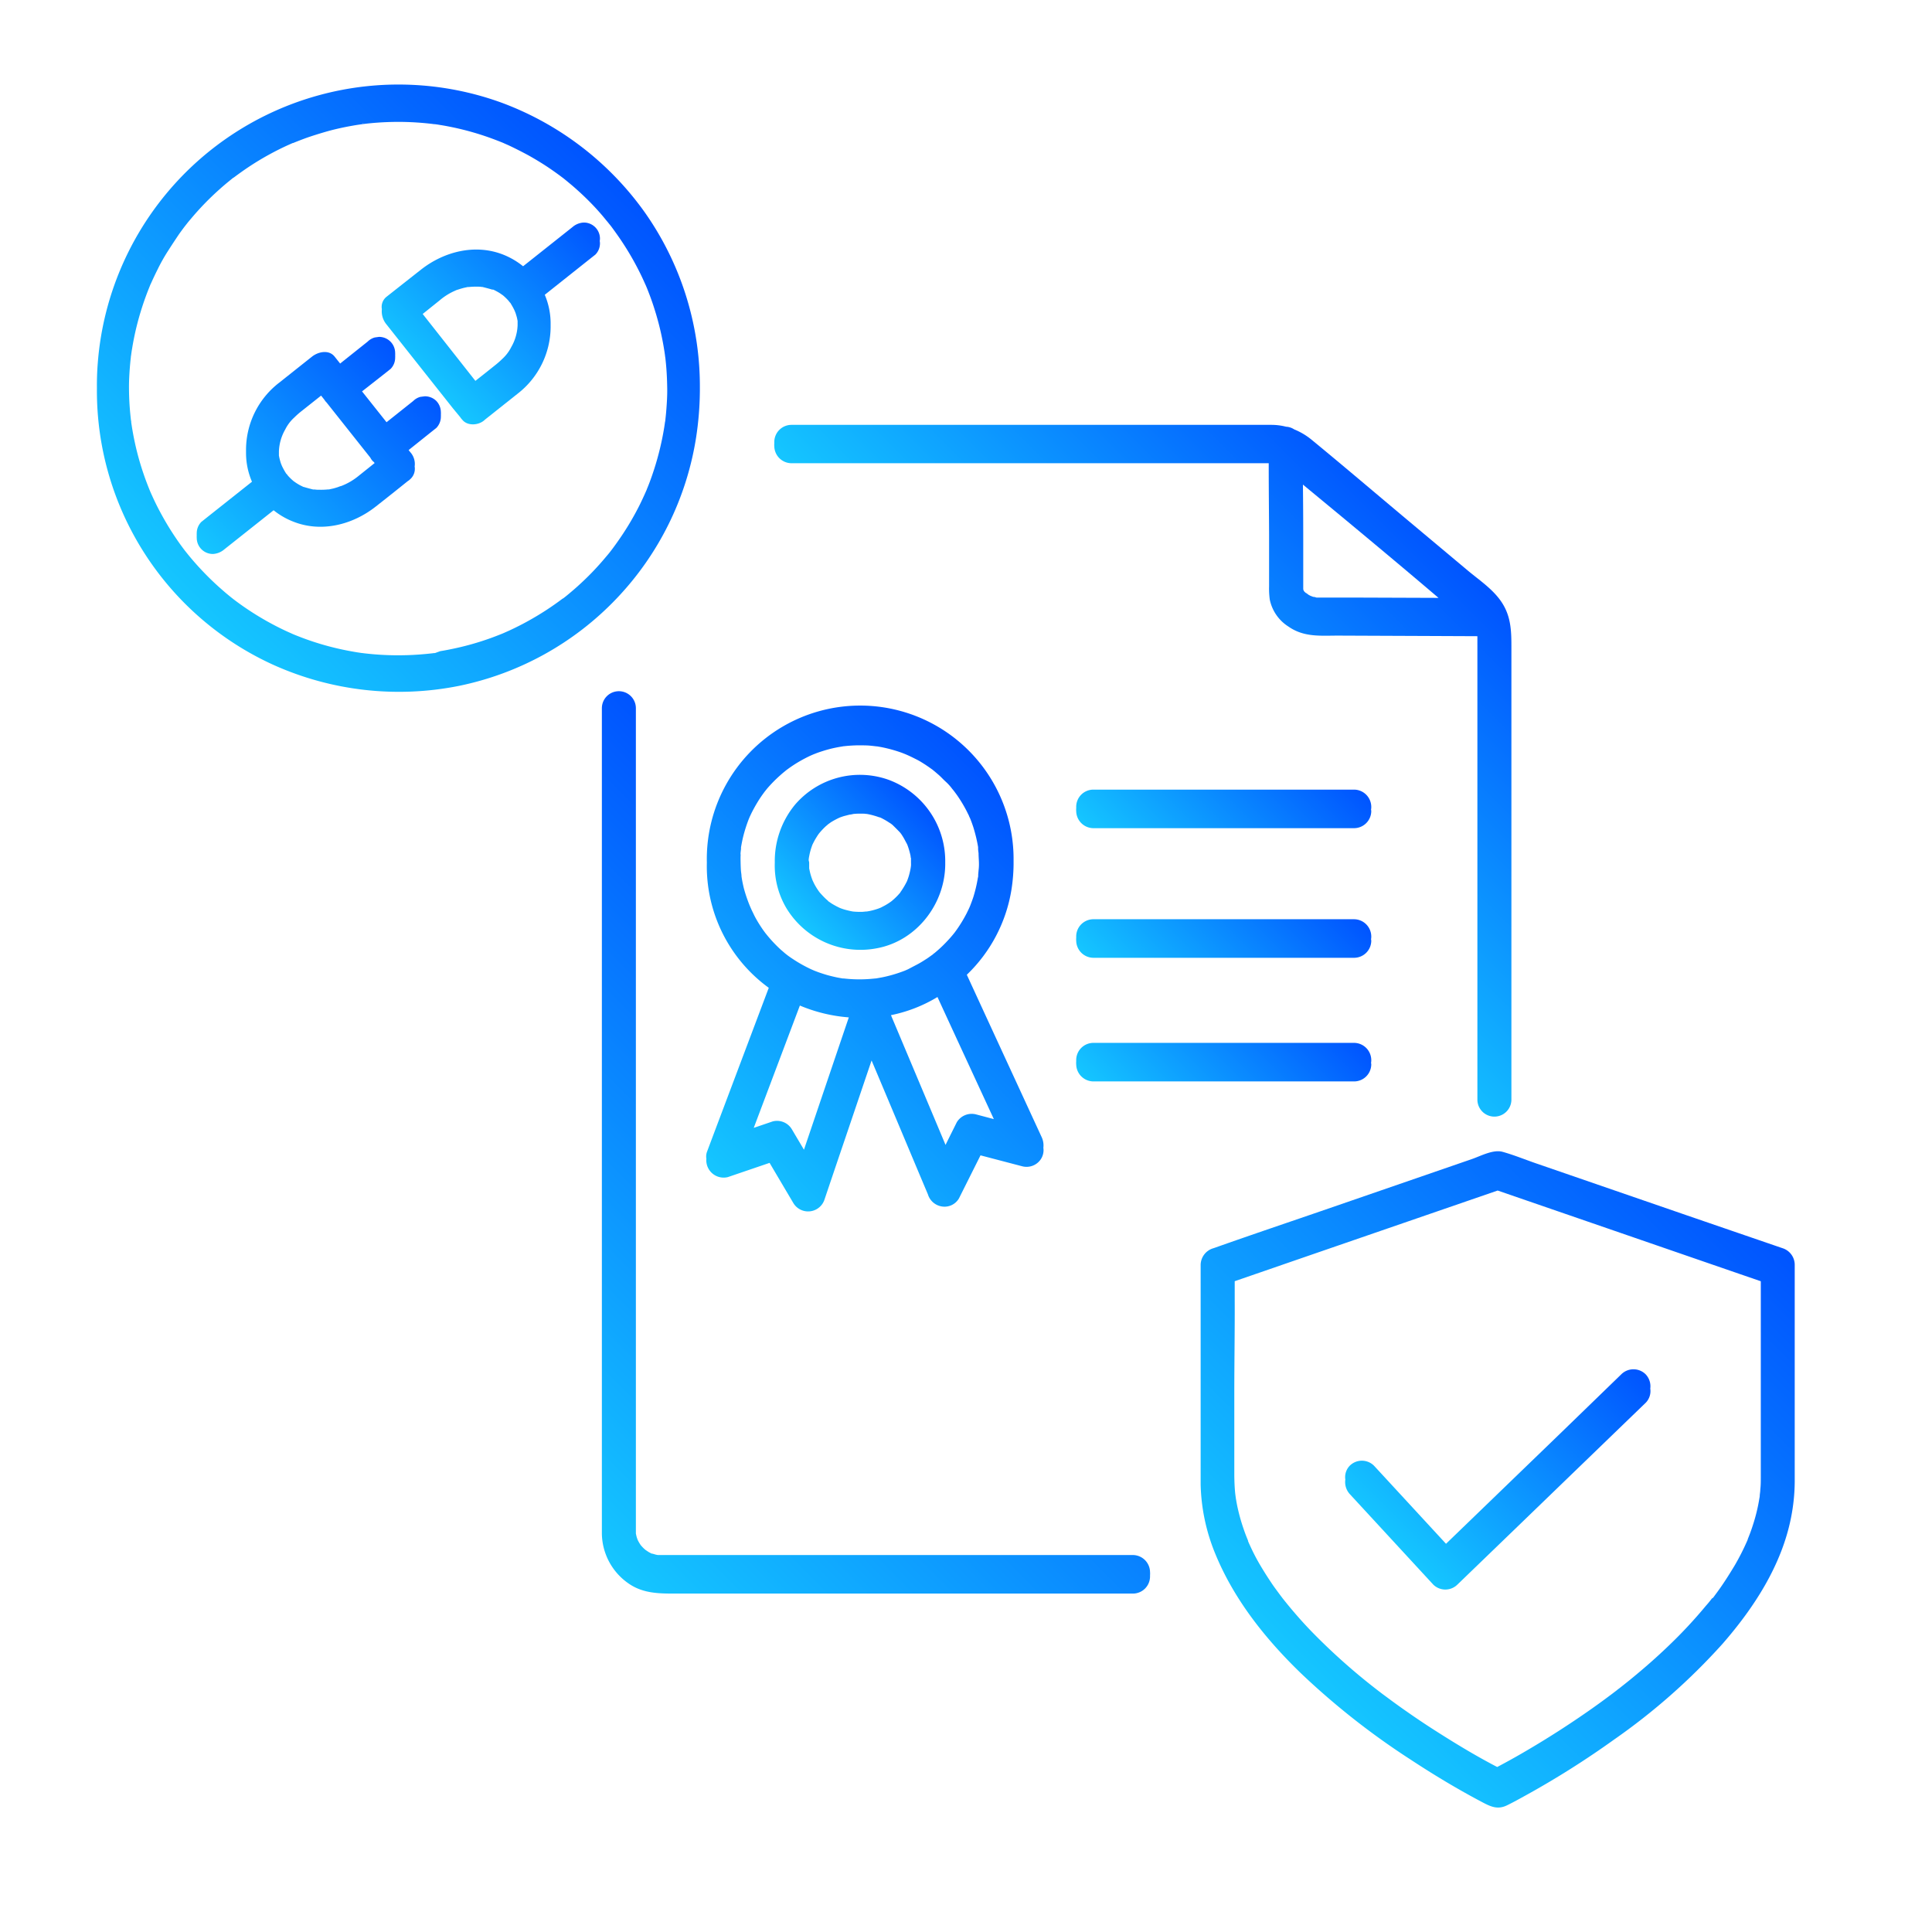 <svg id="Layer_1" data-name="Layer 1" xmlns="http://www.w3.org/2000/svg" xmlns:xlink="http://www.w3.org/1999/xlink" viewBox="0 0 426 426"><defs><style>.cls-1{fill:url(#linear-gradient);}.cls-2{fill:url(#linear-gradient-2);}.cls-3{fill:url(#linear-gradient-3);}.cls-4{fill:url(#linear-gradient-4);}.cls-5{fill:url(#linear-gradient-5);}.cls-6{fill:url(#linear-gradient-6);}.cls-7{fill:url(#linear-gradient-7);}.cls-8{fill:url(#linear-gradient-8);}.cls-9{fill:url(#linear-gradient-9);}.cls-10{fill:url(#linear-gradient-10);}.cls-11{fill:url(#linear-gradient-11);}.cls-12{fill:url(#linear-gradient-12);}.cls-13{fill:url(#linear-gradient-13);}.cls-14{fill:url(#linear-gradient-14);}.cls-15{fill:url(#linear-gradient-15);}.cls-16{fill:url(#linear-gradient-16);}</style><linearGradient id="linear-gradient" x1="246.41" y1="175.53" x2="310.35" y2="111.59" gradientUnits="userSpaceOnUse"><stop offset="0" stop-color="#15c6ff"/><stop offset="1" stop-color="#0054ff"/></linearGradient><linearGradient id="linear-gradient-2" x1="252.56" y1="251.48" x2="287.11" y2="216.93" xlink:href="#linear-gradient"/><linearGradient id="linear-gradient-3" x1="176.04" y1="203.69" x2="203.09" y2="176.63" xlink:href="#linear-gradient"/><linearGradient id="linear-gradient-4" x1="153.27" y1="254.99" x2="227.98" y2="180.27" xlink:href="#linear-gradient"/><linearGradient id="linear-gradient-5" x1="92.65" y1="83.33" x2="128.58" y2="47.39" xlink:href="#linear-gradient"/><linearGradient id="linear-gradient-6" x1="40.59" y1="132.86" x2="135.06" y2="38.39" xlink:href="#linear-gradient"/><linearGradient id="linear-gradient-7" x1="289.77" y1="131.74" x2="290.05" y2="131.46" xlink:href="#linear-gradient"/><linearGradient id="linear-gradient-8" x1="287.45" y1="130.24" x2="287.49" y2="130.19" xlink:href="#linear-gradient"/><linearGradient id="linear-gradient-9" x1="117.01" y1="327.98" x2="215.24" y2="229.76" xlink:href="#linear-gradient"/><linearGradient id="linear-gradient-10" x1="252.56" y1="195.63" x2="287.11" y2="161.09" xlink:href="#linear-gradient"/><linearGradient id="linear-gradient-11" x1="252.56" y1="224.21" x2="287.11" y2="189.67" xlink:href="#linear-gradient"/><linearGradient id="linear-gradient-12" x1="280.08" y1="362.2" x2="380.34" y2="261.94" xlink:href="#linear-gradient"/><linearGradient id="linear-gradient-13" x1="385.16" y1="339.68" x2="385.3" y2="339.54" xlink:href="#linear-gradient"/><linearGradient id="linear-gradient-14" x1="356.73" y1="372.6" x2="356.92" y2="372.4" xlink:href="#linear-gradient"/><linearGradient id="linear-gradient-15" x1="306.51" y1="339.91" x2="353.13" y2="293.29" xlink:href="#linear-gradient"/><linearGradient id="linear-gradient-16" x1="47.09" y1="123.82" x2="90.85" y2="80.07" xlink:href="#linear-gradient"/></defs><title>pam-fea-ico13</title><g id="_13-f" data-name="13-f"><path class="cls-1" d="M174.53,102.14h87.11c6,0,12.07,0,18.11,0v.93c0,4.93.06,9.87.08,14.8v4.32c0,1.61,0,3.21,0,4.82,0,.75,0,1.49,0,2.24a18.29,18.29,0,0,0,.15,2.95,9.23,9.23,0,0,0,4.11,5.95c3.42,2.4,7.08,2,11,2l19.33.08,11.34.05a.52.52,0,0,1,0,.11c0,.23,0,.64,0,.59V242.46a3.75,3.75,0,1,0,7.5,0V143c0-3.4,0-6.63-1.84-9.72s-5-5.17-7.66-7.38l-13.23-11.08c-7.08-5.93-14.1-11.92-21.23-17.78a15,15,0,0,0-3.95-2.37,3.54,3.54,0,0,0-1.77-.58,13.09,13.09,0,0,0-3.22-.41c-.63,0-1.25,0-1.88,0h-104a3.79,3.79,0,0,0-3.75,3.75c0,.12,0,.23,0,.35a3.44,3.44,0,0,0,0,.65A3.81,3.81,0,0,0,174.53,102.14Zm115.52,29.57c-.1,0-.2-.06-.3-.09h-.5a2.63,2.63,0,0,1,.36,0l-.15-.05-.54-.21-.33-.18c-.36-.2-1-.89-.37-.17-.15-.16-.36-.33-.53-.48a.73.73,0,0,1-.14-.16l.1.17c0-.09-.12-.18-.18-.28l0-.05-.06-.09,0,0v0a1.6,1.6,0,0,0-.05-.21s0-.07,0-.11c0-.21,0-.43,0-.64,0-1.84,0-3.67,0-5.51,0-1.57,0-3.14,0-4.71q0-6-.07-12.09l8.83,7.3c7.05,5.86,14.09,11.73,21.07,17.68l-19.23-.07-6.81,0h-.91C290.41,131.69,290.32,131.8,290.05,131.71Z"/><path class="cls-2" d="M298.61,238.45a3.79,3.79,0,0,0,3.75-3.75,2.11,2.11,0,0,0-.05-.35,2.77,2.77,0,0,0,.05-.65,3.82,3.82,0,0,0-3.75-3.75H241.05a3.8,3.8,0,0,0-3.75,3.75c0,.12,0,.24,0,.36a3.39,3.39,0,0,0,0,.64,3.82,3.82,0,0,0,3.75,3.75h57.56Z"/><path class="cls-3" d="M173.4,200.25a19.08,19.08,0,0,0,19.94,8.84c8.74-1.61,15-9.71,15.08-18.44,0-.17,0-.35,0-.52s0-.32,0-.48a19.11,19.11,0,0,0-12.5-17.71,18.84,18.84,0,0,0-20.62,5.49,19.53,19.53,0,0,0-4.46,12.78A18.41,18.41,0,0,0,173.4,200.25Zm4.91-10.64c0-.16.06-.52.07-.61.06-.31.12-.62.19-.92a15.39,15.39,0,0,1,.58-1.86l.18-.36c.18-.34.35-.68.55-1s.34-.56.53-.83.27-.36.34-.44a15.5,15.5,0,0,1,1.31-1.38l.56-.48.62-.44a17.72,17.72,0,0,1,1.86-1l0,0,.28-.11c.32-.11.63-.22,1-.31s.65-.18,1-.25c.17,0,.72-.12.76-.14a14.09,14.09,0,0,1,1.84-.07c.35,0,.69,0,1,.06h.14l.38.07a17.1,17.1,0,0,1,2.42.69l.1,0,.37.17c.34.18.68.36,1,.55s.64.41,1,.63l.27.2.13.11c.55.53,1.08,1.06,1.61,1.61l.11.13.21.27c.21.32.42.64.62,1s.41.77.62,1.15l.07.14c.05.12.12.3.13.34a16.11,16.11,0,0,1,.63,2.26c0,.14,0,.27.08.41a.45.45,0,0,0,0,.11c0,.32,0,.64,0,1a3.85,3.85,0,0,1,0,.48c0,.16-.06.51-.07.6a15.43,15.43,0,0,1-.45,1.9c-.1.3-.2.59-.31.88s-.17.35-.25.52a17.59,17.59,0,0,1-1.1,1.82l-.16.22,0,.06c-.22.24-.43.49-.66.73s-.46.46-.7.68l-.55.48a13.05,13.05,0,0,1-1.46.95c-.28.16-.58.3-.87.46l-.14.06-.34.14a15.08,15.08,0,0,1-2.09.59l-.58.1c-.32,0-.65.06-1,.08a17.56,17.56,0,0,1-2.05-.07l-.39-.07c-.38-.08-.77-.17-1.14-.27a9.78,9.78,0,0,1-1-.31,5.58,5.58,0,0,1-.52-.21,17.2,17.2,0,0,1-1.69-.92l-.77-.53a.12.12,0,0,0,0-.05l-.37-.32c-.52-.47-1-1-1.47-1.52l-.05-.06c0-.07-.11-.14-.16-.22-.18-.27-.37-.54-.54-.82s-.33-.56-.48-.85l-.32-.67a13.9,13.9,0,0,1-.55-1.69c-.08-.32-.15-.66-.22-1,0,0,0-.06,0-.12s0-.37,0-.41c0-.24,0-.47,0-.71S178.3,189.79,178.31,189.61Zm22.53-.49c0-.17,0-.16,0,0Z"/><path class="cls-4" d="M160.48,259.55l9.21-3.14q2.63,4.45,5.27,8.91a3.8,3.8,0,0,0,6.86-.89q2.38-7.06,4.78-14.12l5.58-16.48.9,2.13q4.68,11.11,9.35,22.24l2.17,5.15a3.83,3.83,0,0,0,3.12,2.68,3.68,3.68,0,0,0,3.73-1.79l4.75-9.49,9.15,2.4a3.78,3.78,0,0,0,4-1.34,3.61,3.61,0,0,0,.71-2.73,4.35,4.35,0,0,0-.42-2.44l-6.12-13.27q-4.86-10.53-9.71-21.07l-.63-1.37A33.28,33.28,0,0,0,223,196.3a38.13,38.13,0,0,0,.49-5.65c0-.13,0-.25,0-.39s0-.4,0-.61a33.82,33.82,0,1,0-67.63.53,33.11,33.11,0,0,0,13.65,27.63l-11.81,31.34-1.8,4.79a3,3,0,0,0-.15,1.55A3.83,3.83,0,0,0,160.48,259.55Zm15.89-37.83a34.59,34.59,0,0,0,10.79,2.61q-1.57,4.62-3.14,9.25l-6.75,19.93L174.6,249a3.8,3.8,0,0,0-4.23-1.73l-4.17,1.42,9.87-26.18Zm38.84,24a3.84,3.84,0,0,0-4.24,1.73c-.82,1.65-1.65,3.31-2.48,5l-2.56-6.09-9.36-22.24-.11-.28a32.09,32.09,0,0,0,10.25-4q2.22,4.82,4.43,9.61l8,17.31Zm-22-29.92ZM186,164.5Zm-22.72,23.89c0-.4.07-.8.11-1.2,0-.07,0-.12,0-.16s0-.1,0-.2c.14-.78.28-1.55.47-2.32a32.38,32.38,0,0,1,1.26-3.95c.06-.14.22-.52.28-.64.14-.3.28-.6.43-.89q.51-1,1.11-2c.36-.61.75-1.2,1.16-1.78l.45-.62.55-.69a30.25,30.25,0,0,1,2.95-3c.24-.22.49-.43.74-.64l.5-.41.11-.09.56-.41c.35-.25.72-.5,1.08-.74a30.73,30.73,0,0,1,3.73-2.06l.63-.27.77-.3c.73-.26,1.47-.5,2.22-.71s1.3-.34,2-.48q.59-.12,1.17-.21l.45-.08h.08a31.8,31.8,0,0,1,4.68-.18c.69,0,1.38.08,2.07.16l.41.05.12,0c.39.07.78.13,1.17.21a31.19,31.19,0,0,1,4.35,1.22l.71.28.53.23c.7.31,1.39.66,2.06,1s1.23.71,1.83,1.09l.81.55.53.38.27.19c.12.11.44.36.52.43l.86.74c.53.47,1,1,1.52,1.47s1,1,1.42,1.57c.16.19.32.38.47.58l.54.73a30.61,30.61,0,0,1,2.2,3.64c.17.34.34.69.5,1,0,.09.21.47.27.62l.3.78c.13.36.26.73.38,1.1a33.3,33.3,0,0,1,1.06,4.41,1.46,1.46,0,0,0,0,.2s0,.09,0,.16c0,.34.07.69.1,1,0,.65.06,1.3.08,1.95s0,1.17-.07,1.75l-.09,1,0,.26s0,.26-.07.43a31,31,0,0,1-1,4.25c-.21.64-.45,1.27-.69,1.9l-.19.45c-.18.4-.38.79-.57,1.19a30.61,30.61,0,0,1-2.2,3.64l-.48.66-.42.52c-.49.59-1,1.15-1.53,1.7s-1,1-1.52,1.47l-.74.64-.23.19a3.13,3.13,0,0,0-.44.36l-.11.07-.53.38c-.26.19-.53.38-.81.55-.64.42-1.29.82-2,1.19s-1.26.66-1.91,1c-.09.05-.49.22-.63.28l-.14.06-.62.23a29.92,29.92,0,0,1-4.35,1.23l-1,.18-.41.07h-.12c-.74.08-1.49.14-2.24.17a30.48,30.48,0,0,1-4.68-.17H186l-.19,0-1.17-.21q-1.08-.23-2.13-.51c-.69-.2-1.38-.42-2.06-.66l-.87-.33-.69-.3a30.48,30.48,0,0,1-3.87-2.15c-.49-.32-1-.66-1.44-1-.11-.09-.45-.35-.55-.44l-.86-.74a30.45,30.45,0,0,1-3-3.17l-.42-.52-.39-.53c-.44-.62-.86-1.26-1.25-1.91s-.71-1.23-1-1.86c-.15-.3-.29-.59-.43-.89l-.35-.8A32.23,32.23,0,0,1,164,195.8c-.17-.72-.32-1.43-.44-2.16l-.06-.41c0-.44-.1-.87-.13-1.31s-.06-1.18-.07-1.77S163.27,189,163.32,188.39Z"/><path class="cls-5" d="M85.24,71.56,99.84,90,101.49,92a3.29,3.29,0,0,0,.43.54c1.19,1.5,3.77,1.24,5,0l7.2-5.72a18.72,18.72,0,0,0,7.29-14.64c0-.11,0-.21,0-.32s0-.45,0-.68A16.18,16.18,0,0,0,120.12,65l9.5-7.55,1.67-1.32a3.54,3.54,0,0,0,1-2.51,2.59,2.59,0,0,0-.05-.47,3.49,3.49,0,0,0,.05-.53,3.55,3.55,0,0,0-3.55-3.55,4.08,4.08,0,0,0-2.51,1l-10.89,8.64a16.77,16.77,0,0,0-4.32-2.54c-6.22-2.48-13.1-.72-18.2,3.29-2.55,2-5.08,4-7.62,6a2.84,2.84,0,0,0-1,2.71A4.51,4.51,0,0,0,85.24,71.56Zm15.22-7.51c-.1,0,.63-.23.64-.23.33-.11.67-.21,1-.3s.68-.15,1-.23l.24,0a14.63,14.63,0,0,1,1.87-.08c.34,0,.67,0,1,.06h.17l.21.06c.65.16,1.28.33,1.92.52l.16,0,.07,0c.25.11.5.24.74.37s.58.32.86.51c0,0,.43.31.52.36a12.08,12.08,0,0,1,1.31,1.27l0,0a2.82,2.82,0,0,0,.38.45h0a.1.1,0,0,1,0,0h0l.22.38a12.26,12.26,0,0,1,.69,1.29c.06.14.21.5.22.54.1.31.2.63.28.94s.11.53.17.8a1,1,0,0,0,0,.12c0,.13,0,.26,0,.39s0,.29,0,.43a10.38,10.38,0,0,1-1.39,4.81,9,9,0,0,1-2,2.64,19.17,19.17,0,0,1-1.67,1.46q-2.11,1.7-4.25,3.37L93.2,69.23l3.74-3A13.58,13.58,0,0,1,100.46,64.05Z"/><path class="cls-6" d="M135.87,132.06a66.25,66.25,0,0,0,17.6-35.48,70.62,70.62,0,0,0,.85-10.47c0-.17,0-.35,0-.52s0-.32,0-.48a66.59,66.59,0,0,0-12.15-38.29,67.54,67.54,0,0,0-31.61-24.19,66.51,66.51,0,0,0-89,57.4c-.15,1.88-.21,3.76-.19,5.64a66.35,66.35,0,0,0,38.89,60.92,67.42,67.42,0,0,0,40.91,4.65A66.37,66.37,0,0,0,135.87,132.06ZM95.65,144Zm.26,0-.17,0-.59.07c-1.61.18-3.23.31-4.85.37a63.61,63.61,0,0,1-10-.39l-.51-.07c.15,0,.64.1-.08,0l-1-.15c-.84-.14-1.68-.29-2.52-.46-1.54-.31-3.08-.68-4.6-1.11s-3-.91-4.47-1.45c-.73-.27-1.45-.55-2.17-.84l-.38-.16-.15-.07-1.21-.54a63.69,63.69,0,0,1-8.08-4.49q-1.86-1.22-3.63-2.57l-.56-.44-.89-.73c-.59-.49-1.16-1-1.73-1.5a64.15,64.15,0,0,1-6.47-6.72c-.24-.3-.49-.59-.72-.89-.07-.08-.24-.31-.33-.41-.47-.62-.94-1.25-1.39-1.89-.88-1.26-1.72-2.54-2.51-3.86s-1.59-2.76-2.31-4.19c-.32-.64-.63-1.29-.93-1.94l-.48-1.06a1.41,1.41,0,0,0-.06-.15c-.06-.14-.23-.55-.22-.54a62.32,62.32,0,0,1-2.87-8.93q-.55-2.32-.93-4.68c-.06-.38-.12-.75-.17-1.13,0-.22-.06-.43-.08-.65-.09-.8-.17-1.6-.23-2.41-.12-1.48-.17-3-.18-4.45s.07-3,.19-4.53c.06-.74.13-1.49.22-2.24,0-.21.05-.42.08-.64.06-.43.12-.87.2-1.3.25-1.57.57-3.13.94-4.67a64.14,64.14,0,0,1,2.95-9.08l.08-.19s0-.08.08-.19l.48-1.06c.35-.75.71-1.5,1.08-2.24q1-2.06,2.24-4t2.53-3.85c.42-.58.84-1.16,1.28-1.73l.44-.56c.27-.34.55-.68.83-1a62,62,0,0,1,6.38-6.58c.53-.48,1.07-.94,1.61-1.39l.89-.73.51-.41.05,0v0c1.23-.92,2.48-1.81,3.76-2.65a62.78,62.78,0,0,1,8.24-4.53l1.06-.47.09,0,.29-.12c.77-.31,1.55-.61,2.33-.9,1.47-.53,3-1,4.47-1.43s3.06-.8,4.61-1.11c.78-.15,1.57-.29,2.35-.42l1.14-.17.81-.1a63.94,63.94,0,0,1,9.78-.35c1.62.07,3.24.2,4.85.39l.45.06.14,0c.4.05.8.11,1.19.18.84.13,1.68.29,2.52.46a62,62,0,0,1,9.06,2.59c.73.27,1.45.55,2.17.84l.19.08.19.09c.4.18.81.35,1.21.54q2.1,1,4.13,2.1c1.34.75,2.66,1.54,3.94,2.38.64.42,1.28.86,1.9,1.3l.93.67.4.3.45.34.13.1.51.41.76.63c.63.52,1.25,1.06,1.86,1.61q1.7,1.53,3.29,3.19t3,3.42c.25.29.49.59.73.89l.36.45q.74,1,1.44,2a62.74,62.74,0,0,1,4.73,7.92c.35.69.68,1.39,1,2.09.14.3.27.61.41.91l.07.15c.07.18.15.36.22.53.58,1.45,1.12,2.91,1.59,4.4a61.52,61.52,0,0,1,2.23,9.38c.06.34.1.68.15,1,0,.1.06.48.08.6.09.81.17,1.61.23,2.42.11,1.46.16,2.93.18,4.4s-.07,2.94-.18,4.4c-.06.81-.14,1.61-.23,2.41,0,.17-.05.35-.07.52V93c-.05.39-.11.78-.17,1.17a62.81,62.81,0,0,1-2.26,9.38c-.48,1.48-1,2.94-1.61,4.39,0,.09-.07.18-.11.27l-.11.26c-.16.35-.31.71-.48,1.06-.32.7-.65,1.4-1,2.09a61.84,61.84,0,0,1-4.85,8c-.41.58-.83,1.16-1.26,1.72v0l0,0-.3.39c-.27.34-.55.68-.83,1q-1.47,1.77-3.06,3.42c-1.06,1.1-2.17,2.16-3.3,3.18q-.85.76-1.74,1.5c-.29.25-.59.49-.89.73l-.38.3-.12.1-.07,0a64.13,64.13,0,0,1-7.71,5c-1.35.75-2.73,1.44-4.13,2.09l-1.06.47-.18.08-.35.15c-.78.31-1.55.61-2.34.9a61.7,61.7,0,0,1-9.08,2.53c-.72.15-1.45.28-2.18.4ZM29,93h0C28.9,92.68,28.93,92.9,29,93Zm0-14.84c0,.14-.05.34,0,0Zm51-51h0C80.26,27.17,80.05,27.2,79.92,27.22Z"/><path class="cls-7" d="M289.61,131.58l.14,0h.46A1.4,1.4,0,0,0,289.61,131.58Z"/><path class="cls-8" d="M287.44,130.17l0,.05.08.11C287.38,130.05,287.38,130.07,287.44,130.17Z"/><path class="cls-9" d="M249.83,342.88h-104c-.25,0-.51,0-.77,0l-.43-.08-.8-.23-.13,0,0,0c-.25-.12-.49-.25-.72-.38l-.67-.45-.38-.34c-.22-.21-.43-.45-.64-.68l0,0c-.18-.28-.36-.55-.51-.84-.06-.1-.11-.21-.16-.31s-.19-.54-.22-.61c-.07-.27-.13-.54-.19-.82l0-.06,0-.46c0-.18,0-.35,0-.53q0-3.42,0-6.82t0-6.82V156.16a3.75,3.75,0,0,0-7.5,0V338.09a13.58,13.58,0,0,0,6,11.14c3.25,2.21,6.88,2.15,10.57,2.15H249.83a3.78,3.78,0,0,0,3.75-3.75c0-.12,0-.23,0-.35a3.49,3.49,0,0,0,0-.65A3.81,3.81,0,0,0,249.83,342.88Zm-108.55-2.23c.11.15.26.42,0,0Z"/><path class="cls-10" d="M298.61,174.11H241.05a3.79,3.79,0,0,0-3.75,3.75c0,.12,0,.23,0,.35a3.49,3.49,0,0,0,0,.65,3.82,3.82,0,0,0,3.75,3.75h57.56a3.8,3.8,0,0,0,3.75-3.75,2.11,2.11,0,0,0-.05-.35,2.81,2.81,0,0,0,.05-.65A3.82,3.82,0,0,0,298.61,174.11Z"/><path class="cls-11" d="M298.61,202.69H241.05a3.8,3.8,0,0,0-3.75,3.75c0,.12,0,.23,0,.35a3.49,3.49,0,0,0,0,.65,3.82,3.82,0,0,0,3.75,3.75h57.56a3.79,3.79,0,0,0,3.75-3.75,2.11,2.11,0,0,0-.05-.35,2.81,2.81,0,0,0,.05-.65A3.82,3.82,0,0,0,298.61,202.69Z"/><path class="cls-12" d="M393,275.21,372,268l-33.33-11.49c-2.43-.84-4.86-1.84-7.34-2.53-2.09-.59-4.86.93-6.78,1.59l-31.69,10.93c-8.31,2.87-16.66,5.67-24.95,8.61l-.42.14a3.87,3.87,0,0,0-2.75,3.62v42.28c0,1,0,2,0,3s0,2.16,0,3.24a42.55,42.55,0,0,0,3.18,15.1c4.14,10.17,11.1,18.89,18.95,26.48a164.59,164.59,0,0,0,24.14,19c5.18,3.41,10.52,6.62,16,9.5,1.75.91,3.25,1.59,5.28.6,1.4-.68,2.76-1.44,4.12-2.19a194.61,194.61,0,0,0,19.42-12.26,138.85,138.85,0,0,0,24-21.18c6.92-7.94,13-17.28,15.08-27.77a42,42,0,0,0,.82-7.91V278.83A3.85,3.85,0,0,0,393,275.21ZM377.48,352.5Zm0-.05-.3.39c-.32.4-.64.8-1,1.19a103.25,103.25,0,0,1-8.06,8.67c-2.81,2.72-5.76,5.29-8.79,7.76-.74.6-1.49,1.19-2.24,1.78l-.22.18c.14-.12-.06,0-.22.16l-.09.07.09-.07-.07.06-1.17.89c-1.45,1.09-2.91,2.16-4.4,3.21q-7.38,5.2-15.21,9.74c-1.87,1.09-3.76,2.13-5.67,3.14-4.45-2.31-8.77-4.91-13-7.6q-3.48-2.2-6.85-4.56-1.83-1.27-3.63-2.6l-1.8-1.33-.84-.64-.43-.33,0,0-.06-.05a136.88,136.88,0,0,1-14.44-12.89c-2.2-2.28-4.26-4.67-6.23-7.15l-.47-.62-.66-.89c-.49-.67-1-1.35-1.42-2-.89-1.32-1.73-2.66-2.52-4s-1.5-2.74-2.15-4.16c-.15-.32-.3-.64-.44-1l0-.09-.14-.35c-.3-.73-.58-1.46-.83-2.21a40.92,40.92,0,0,1-1.22-4.23c-.17-.71-.31-1.43-.43-2.15-.05-.25-.09-.51-.12-.76,0,0-.07-.53-.1-.79-.13-1.35-.18-2.7-.19-4.06,0-1.08,0-2.16,0-3.23V307c0-6.69.12-13.4.09-20.1,0-1.47,0-2.94,0-4.4l18.11-6.25,33.28-11.47,6.59-2.27,19.91,6.86,33.28,11.48,4.83,1.66v43.2c0,.9,0,1.81-.11,2.71,0,.43-.08.85-.12,1.28a.88.88,0,0,0,0,.17c0,.16-.05.33-.08.49a38.16,38.16,0,0,1-1.23,5.28c-.27.87-.56,1.74-.88,2.59l-.48,1.22,0,.08.05-.12-.05.12-.09.2-.18.4a52.14,52.14,0,0,1-2.56,5c-1,1.66-2,3.26-3.09,4.83-.55.79-1.13,1.57-1.71,2.35ZM388,329.89c0,.2-.05.38,0,0Z"/><path class="cls-13" d="M385.28,339.51h0l-.09.2Z"/><path class="cls-14" d="M356.72,372.58l.22-.16-.22.16Z"/><path class="cls-15" d="M362.83,303a3.81,3.81,0,0,0-5.31,0l-14,13.57-22.38,21.61-2.3,2.22-13.6-14.75-2.3-2.49a3.79,3.79,0,0,0-5.3,0,3.62,3.62,0,0,0-1,3.08,3.94,3.94,0,0,0,1,3.22l16.1,17.46,2.3,2.49a3.79,3.79,0,0,0,5.3,0l14.06-13.57,22.37-21.61,5.11-4.93a3.68,3.68,0,0,0,1-3.12A3.83,3.83,0,0,0,362.83,303Z"/><path class="cls-16" d="M96.18,88.38a3.6,3.6,0,0,0-2.51-1l-1,.13a3.52,3.52,0,0,0-1.56.91L85.23,93.1l-5.4-6.8L85,82.24l1.13-.9a3.51,3.51,0,0,0,1-2.51,2.59,2.59,0,0,0,0-.47,3.27,3.27,0,0,0,0-.53,3.55,3.55,0,0,0-3.55-3.55l-.94.13a3.61,3.61,0,0,0-1.57.91L75,80.16l-1.21-1.52c-1.28-1.62-3.66-1.07-5,0l-7.19,5.71A18.7,18.7,0,0,0,54.25,99c0,.11,0,.21,0,.32s0,.45,0,.68a16,16,0,0,0,1.31,6.22l-9.51,7.54-1.67,1.33a3.57,3.57,0,0,0-1,2.51,4,4,0,0,0,0,.47,3.49,3.49,0,0,0,0,.53,3.55,3.55,0,0,0,3.55,3.55,4.14,4.14,0,0,0,2.51-1l10.89-8.64A16.36,16.36,0,0,0,64.62,115c6.21,2.49,13.09.73,18.2-3.28q3.56-2.79,7.07-5.62a2.79,2.79,0,0,0,.54-.42,3.07,3.07,0,0,0,1-2.82,3.89,3.89,0,0,0-1-3.2l-.33-.42,5-4,1.11-.88a3.57,3.57,0,0,0,1-2.51,4,4,0,0,0,0-.47,3.49,3.49,0,0,0,0-.53A3.63,3.63,0,0,0,96.18,88.38Zm-21,18.79a6.73,6.73,0,0,0-.65.23c-.33.11-.67.21-1,.3l-1,.22-.24,0a14.7,14.7,0,0,1-1.88.07c-.34,0-.67,0-1-.06h-.17l-.21,0c-.64-.16-1.28-.33-1.92-.52l-.16-.05-.06,0-.75-.37c-.29-.16-.57-.33-.85-.51,0,0-.43-.31-.52-.36a12.1,12.1,0,0,1-1.31-1.27l0,0a2.38,2.38,0,0,0-.38-.45h0a.1.1,0,0,0,0,0h0c-.09-.14-.16-.28-.23-.38q-.37-.63-.69-1.29c-.05-.14-.2-.5-.22-.55-.1-.31-.19-.62-.27-.94s-.12-.53-.17-.79a1,1,0,0,1,0-.12c0-.13,0-.26,0-.4s0-.28,0-.42a10.46,10.46,0,0,1,1.39-4.81,8.86,8.86,0,0,1,2-2.64,17.69,17.69,0,0,1,1.66-1.46l4.25-3.37.72.9a2.94,2.94,0,0,0,.48.61l9.65,12.16a3.23,3.23,0,0,0,.59.82l.16.12.21.26-3.75,3A13.69,13.69,0,0,1,75.22,107.17Z"/></g></svg>